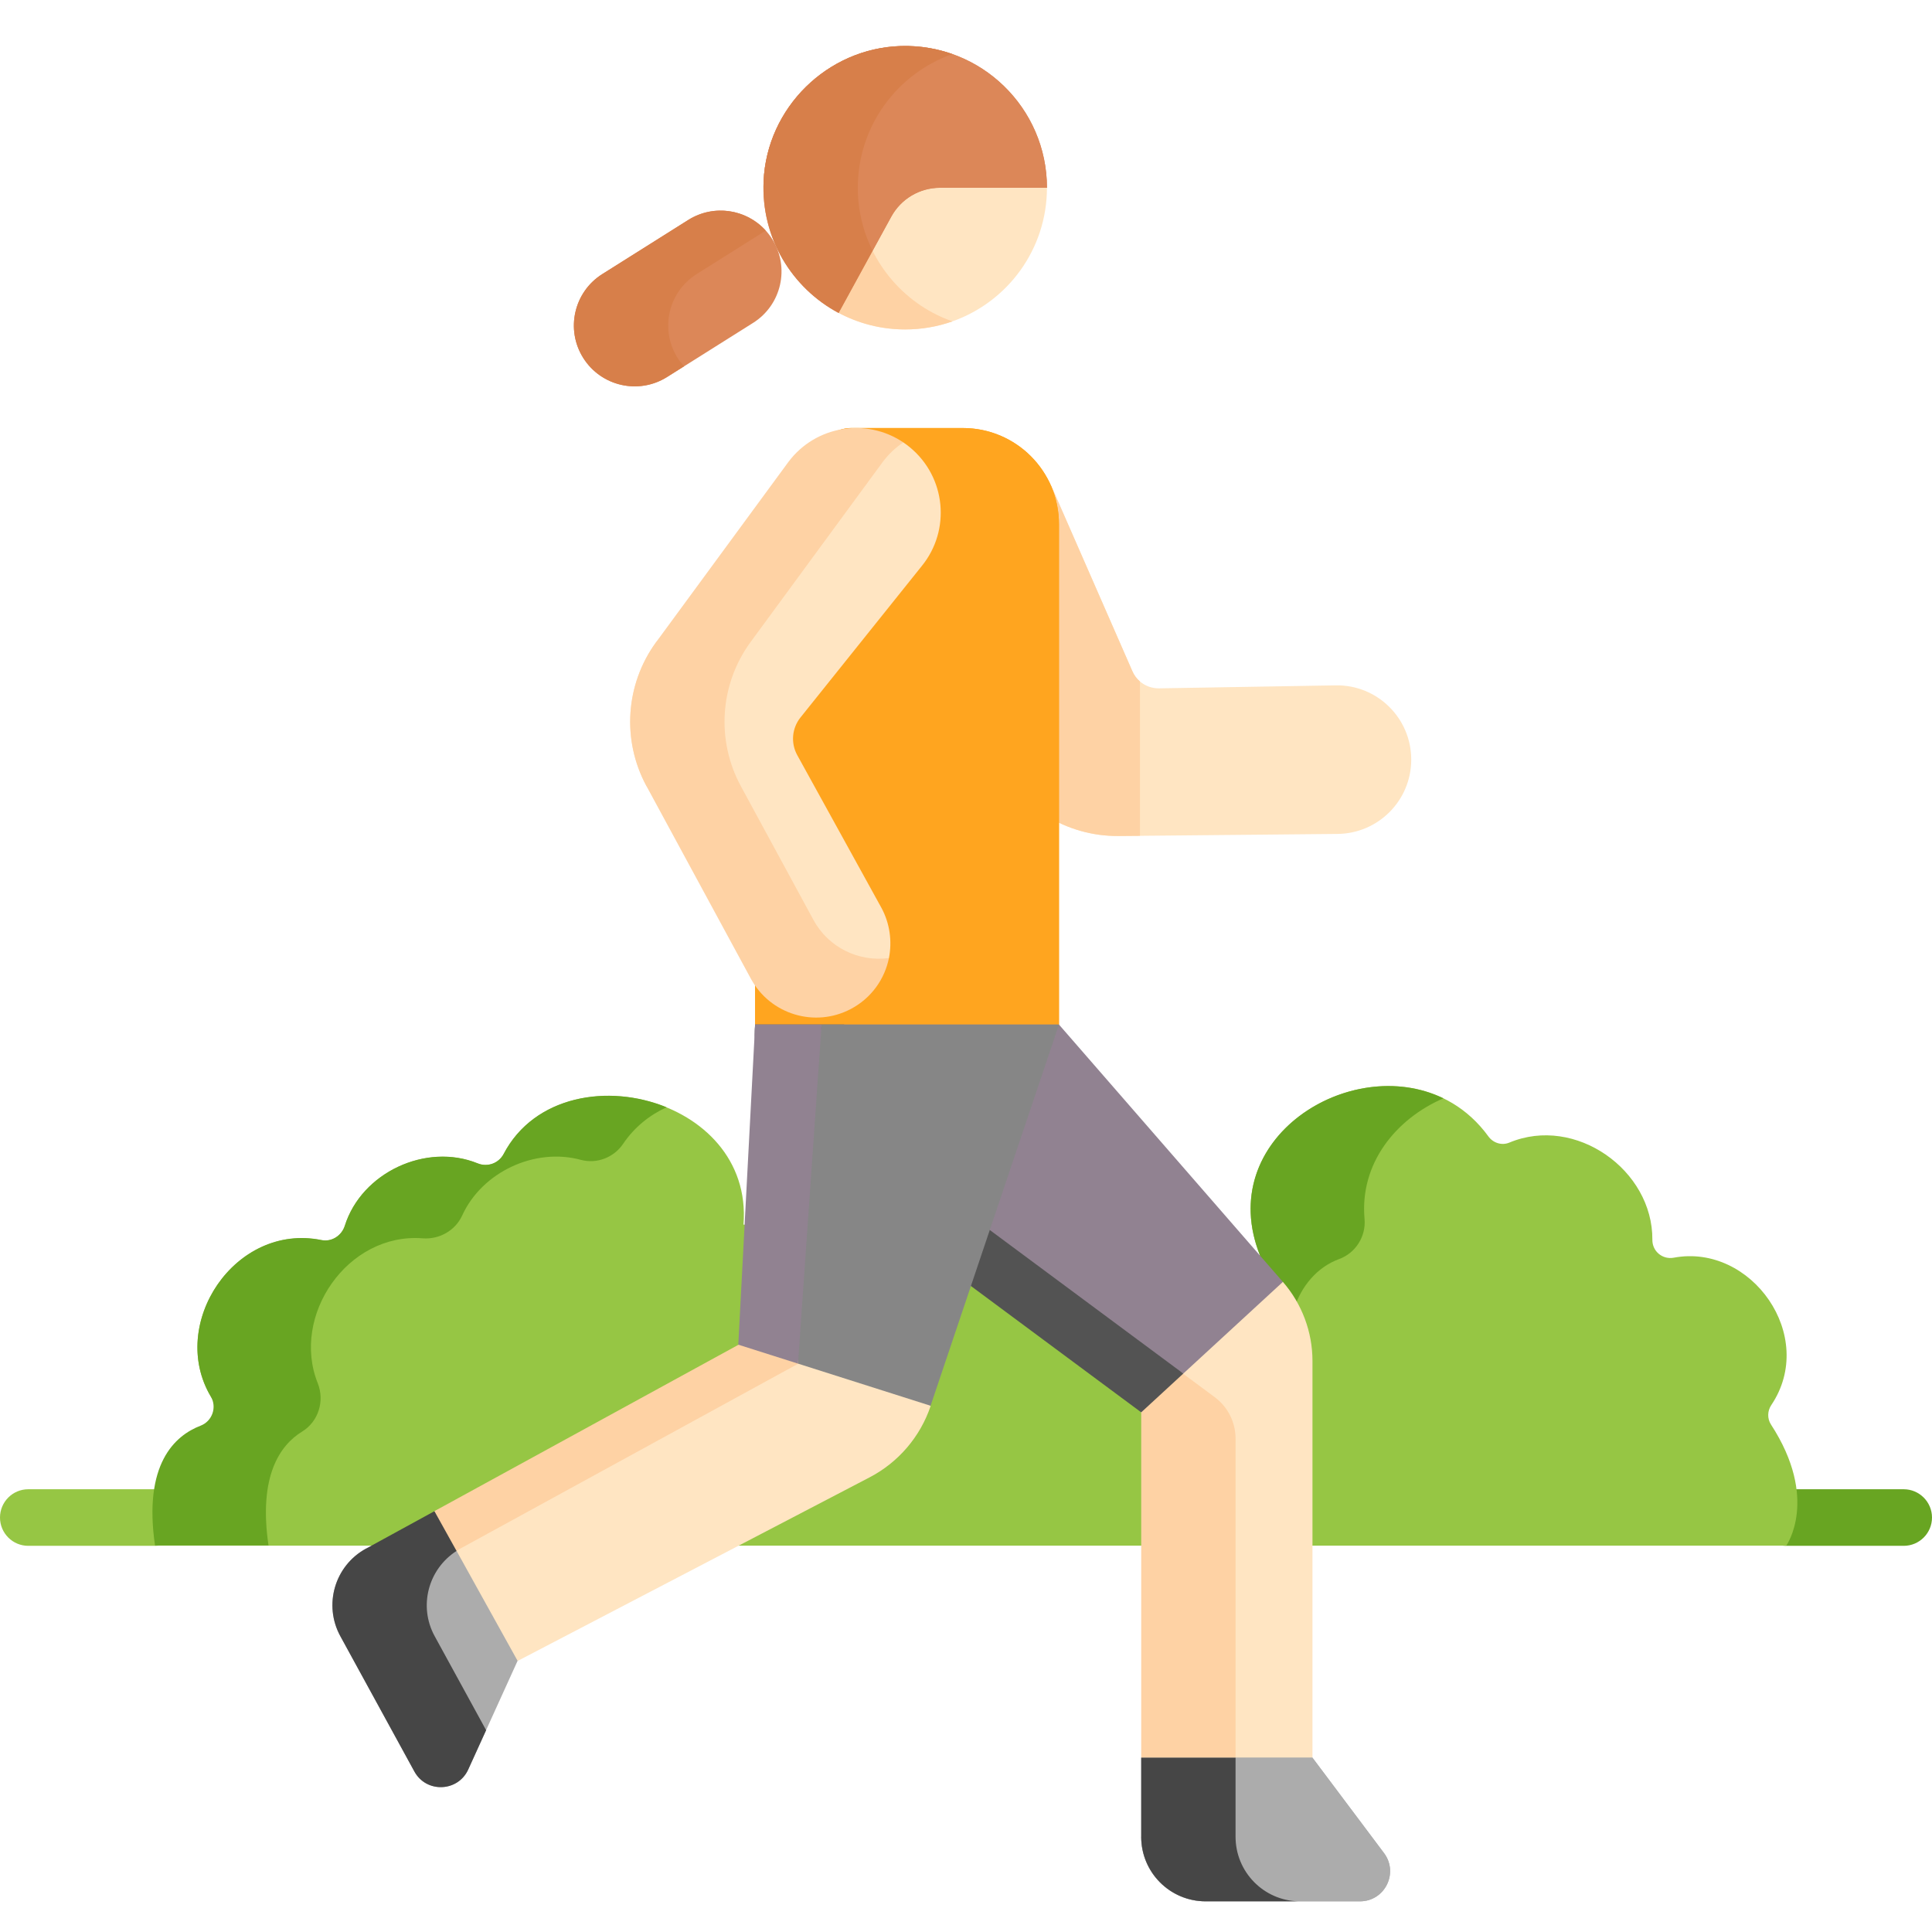 <svg width="42" height="42" viewBox="0 0 42 42" fill="none" xmlns="http://www.w3.org/2000/svg">
<path d="M0.615 33.605H3.37C3.71 33.605 3.986 33.33 3.986 32.99C3.986 32.651 3.71 32.375 3.37 32.375H0.615C0.275 32.375 2.55108e-05 32.651 2.55108e-05 32.99C2.55108e-05 33.33 0.275 33.605 0.615 33.605Z" fill="#96C644"/>
<path d="M38.832 33.605H41.385C41.724 33.605 42 33.33 42 32.99C42 32.651 41.724 32.375 41.385 32.375H38.832C38.492 32.375 38.217 32.651 38.217 32.99C38.217 33.33 38.492 33.605 38.832 33.605Z" fill="#68A522"/>
<path d="M38.507 30.544C39.513 29.045 38.071 27.026 36.387 27.341C36.142 27.387 35.919 27.203 35.921 26.953C35.934 25.436 34.249 24.239 32.812 24.839C32.648 24.908 32.46 24.848 32.356 24.704C30.568 22.244 26.192 24.29 27.393 27.297C25.942 27.097 16.163 26.622 16.163 26.622C16.387 23.801 12.155 22.802 10.952 25.082C10.843 25.288 10.601 25.381 10.385 25.293C9.261 24.836 7.86 25.493 7.496 26.648C7.428 26.865 7.21 27.006 6.987 26.96C4.89 26.535 3.31 29.334 5.013 30.884C6.716 32.433 2.951 30.735 3.37 33.601H38.832C38.832 33.601 39.554 32.588 38.499 30.967C38.416 30.838 38.421 30.671 38.507 30.544Z" fill="#96C644"/>
<path d="M29.113 27.37C28.154 27.721 27.721 29.033 28.294 30.064L25.571 29.094C25.559 28.08 26.295 27.145 27.393 27.297C26.376 24.751 29.355 22.895 31.378 23.877C30.346 24.323 29.556 25.291 29.664 26.499C29.698 26.878 29.47 27.239 29.113 27.37Z" fill="#68A522"/>
<path d="M4.582 30.357C3.647 28.779 5.11 26.576 6.987 26.957C7.21 27.003 7.428 26.862 7.496 26.645C7.86 25.49 9.262 24.833 10.385 25.29C10.597 25.376 10.841 25.291 10.948 25.087C11.616 23.809 13.232 23.555 14.491 24.071C14.118 24.242 13.79 24.505 13.546 24.866C13.346 25.163 12.973 25.308 12.626 25.214C11.625 24.942 10.479 25.479 10.049 26.421C9.898 26.752 9.551 26.948 9.188 26.92C7.551 26.793 6.32 28.605 6.908 30.071C7.061 30.454 6.923 30.903 6.571 31.119C6.081 31.419 5.617 32.093 5.837 33.597H3.37C3.112 31.829 3.798 31.209 4.361 30.993C4.615 30.895 4.721 30.591 4.582 30.357Z" fill="#68A522"/>
<path d="M19.536 12.152L21.655 16.531C22.151 17.544 23.184 18.182 24.312 18.174L24.782 18.17L29.075 18.129C29.519 18.125 29.92 17.943 30.21 17.651C30.5 17.359 30.679 16.957 30.679 16.513C30.679 15.614 29.944 14.887 29.044 14.899L25.197 14.964C25.041 14.966 24.894 14.911 24.781 14.814C24.711 14.754 24.654 14.678 24.617 14.591L22.892 10.65C22.5 9.715 21.425 9.276 20.489 9.665C19.52 10.07 19.085 11.203 19.536 12.152Z" fill="#FFE5C2"/>
<path d="M19.536 12.152L21.655 16.531C22.151 17.544 23.184 18.182 24.312 18.174L24.782 18.17V14.97L24.781 14.814C24.711 14.754 24.654 14.678 24.617 14.591L22.892 10.65C22.5 9.715 21.425 9.276 20.489 9.665C19.52 10.07 19.085 11.203 19.536 12.152Z" fill="#FED2A4"/>
<path d="M9.279 34.938V34.943H9.279L11.252 36.108L18.905 32.116C19.53 31.79 20.005 31.235 20.231 30.566L18.305 28.719L18.127 28.76L9.444 32.853L9.303 34.633L9.279 34.938Z" fill="#FFE5C2"/>
<path d="M9.444 32.851L9.303 34.631C9.379 34.235 9.625 33.874 10.007 33.665L18.101 29.236L18.127 28.758L16.05 29.236L9.444 32.851Z" fill="#FED2A4"/>
<path d="M9.279 34.938V34.942H9.279C9.279 34.94 9.279 34.939 9.279 34.938Z" fill="#FED2A4"/>
<path d="M16.415 13.144V22.274H23.021V11.393C23.021 10.24 22.086 9.305 20.932 9.305H18.505C17.35 9.305 16.415 11.991 16.415 13.144Z" fill="#FFA51F"/>
<path d="M16.415 13.144V22.274L19.718 22.808L23.021 22.274V11.393C23.021 10.24 22.086 9.305 20.932 9.305H18.505C17.35 9.305 16.415 11.991 16.415 13.144Z" fill="#FFA51F"/>
<path d="M24.809 28.12V30.703L26.326 39.345L26.86 39.07L28.532 38.211V29.586C28.532 28.954 28.303 28.344 27.889 27.867L24.809 28.12Z" fill="#FFE5C2"/>
<path d="M24.809 29.188V38.217L26.326 39.351L26.86 39.076V31.274C26.86 30.918 26.692 30.584 26.407 30.373L24.809 29.188Z" fill="#FED2A4"/>
<path d="M18.23 6.801C18.661 7.031 19.155 7.162 19.678 7.162C20.038 7.162 20.383 7.1 20.704 6.987C20.705 6.987 20.705 6.986 20.705 6.986C21.902 6.564 22.76 5.422 22.76 4.08L18.818 3.069L18.457 2.977L18.23 6.801Z" fill="#FFE5C2"/>
<path d="M18.23 6.801C18.661 7.031 19.155 7.162 19.678 7.162C20.038 7.162 20.383 7.1 20.704 6.987C20.705 6.987 20.705 6.986 20.705 6.986C20.559 6.935 20.417 6.873 20.281 6.801C19.309 6.282 18.648 5.259 18.648 4.08C18.648 3.726 18.708 3.386 18.818 3.069L18.457 2.977L18.23 6.801Z" fill="#FED2A4"/>
<path d="M29.564 41.334H26.212C25.436 41.334 24.808 40.706 24.808 39.93V38.211H28.532L30.088 40.285C30.411 40.717 30.104 41.334 29.564 41.334Z" fill="#ACACAC"/>
<path d="M26.86 38.211L24.809 39.93C24.809 40.706 25.436 41.333 26.212 41.333H29.564C30.104 41.333 30.412 40.717 30.087 40.285L28.532 38.211H26.86Z" fill="#ACACAC"/>
<path d="M24.809 38.211V39.93C24.809 40.706 25.436 41.333 26.211 41.333H28.227C27.469 41.314 26.86 40.693 26.86 39.93V38.211H24.809Z" fill="#464646"/>
<path d="M11.252 36.105L10.179 38.466C9.955 38.957 9.267 38.983 9.008 38.51L7.399 35.569C7.027 34.889 7.276 34.036 7.956 33.664L9.925 33.715L11.252 36.105Z" fill="#ACACAC"/>
<path d="M7.956 33.666L9.444 32.852L9.925 33.716C9.309 34.111 9.093 34.919 9.45 35.57L10.568 37.613L10.179 38.468C9.955 38.959 9.267 38.984 9.008 38.511L7.399 35.57C7.027 34.89 7.276 34.038 7.956 33.666Z" fill="#464646"/>
<path d="M18.306 25.88L25.724 29.86L27.889 27.867L23.021 22.273H16.415C16.415 22.273 16.203 24.619 18.306 25.88Z" fill="#918291"/>
<path d="M16.415 22.273H18.352C18.337 22.696 18.375 24.675 20.247 25.797L25.724 29.86L24.809 30.703L18.306 25.879C16.203 24.619 16.415 22.273 16.415 22.273Z" fill="#535353"/>
<path d="M23.021 22.273L20.23 30.56L17.348 29.644V25.509L17.861 22.273H23.021Z" fill="#868686"/>
<path d="M16.416 22.273H17.861L17.348 29.644L16.05 29.232L16.416 22.273Z" fill="#918291"/>
<path d="M12.679 7.781C12.29 7.163 12.476 6.347 13.094 5.958L14.963 4.781C15.581 4.393 16.398 4.578 16.786 5.196C17.175 5.814 16.99 6.63 16.372 7.019L14.502 8.196C13.884 8.585 13.068 8.399 12.679 7.781Z" fill="#DC8758"/>
<path d="M13.094 5.958L14.963 4.781C15.515 4.434 16.224 4.546 16.646 5.013L15.145 5.958C14.527 6.346 14.341 7.163 14.73 7.781C14.772 7.847 14.82 7.907 14.871 7.963L14.502 8.195C13.884 8.584 13.068 8.399 12.679 7.781C12.29 7.163 12.476 6.347 13.094 5.958Z" fill="#D77F4A"/>
<path d="M19.78 9.724C20.563 10.368 20.677 11.523 20.036 12.308L17.402 15.597C17.215 15.831 17.187 16.154 17.332 16.417L19.16 19.733C19.348 20.078 19.395 20.47 19.325 20.827C19.325 20.827 17.923 21.947 17.502 21.166L14.051 17.084C13.516 16.091 13.596 14.88 14.258 13.967L17.41 10.383C17.999 9.593 19.637 9.617 19.637 9.617C19.69 9.653 19.729 9.682 19.78 9.724Z" fill="#FFE5C2"/>
<path d="M14.258 13.967L17.137 10.045C17.729 9.251 18.833 9.076 19.637 9.617C19.469 9.73 19.316 9.873 19.188 10.045L16.31 13.967C15.648 14.88 15.567 16.091 16.102 17.084L17.682 19.995C18.011 20.605 18.676 20.916 19.325 20.827C19.232 21.284 18.943 21.698 18.499 21.933C17.714 22.349 16.742 22.053 16.321 21.272L14.051 17.084C13.516 16.091 13.597 14.88 14.258 13.967Z" fill="#FED2A4"/>
<path d="M16.6 3.938C16.543 5.177 17.218 6.263 18.23 6.803L19.375 4.711C19.587 4.323 19.993 4.082 20.435 4.082H22.76C22.76 2.348 21.328 0.948 19.581 1.001C17.984 1.051 16.672 2.342 16.6 3.938Z" fill="#DC8758"/>
<path d="M16.6 3.938C16.543 5.177 18.97 5.451 18.97 5.451L19.375 4.711C19.587 4.323 19.993 4.082 20.435 4.082H22.76C22.76 2.348 21.328 0.948 19.581 1.001C17.984 1.051 16.672 2.342 16.6 3.938Z" fill="#DC8758"/>
<path d="M16.6 3.938C16.672 2.342 17.984 1.051 19.581 1.001C19.976 0.989 20.354 1.052 20.704 1.175C19.506 1.598 18.648 2.739 18.648 4.082C18.648 4.574 18.764 5.038 18.97 5.451L18.23 6.803C17.218 6.263 16.544 5.177 16.6 3.938Z" fill="#D77F4A"/>
</svg>
